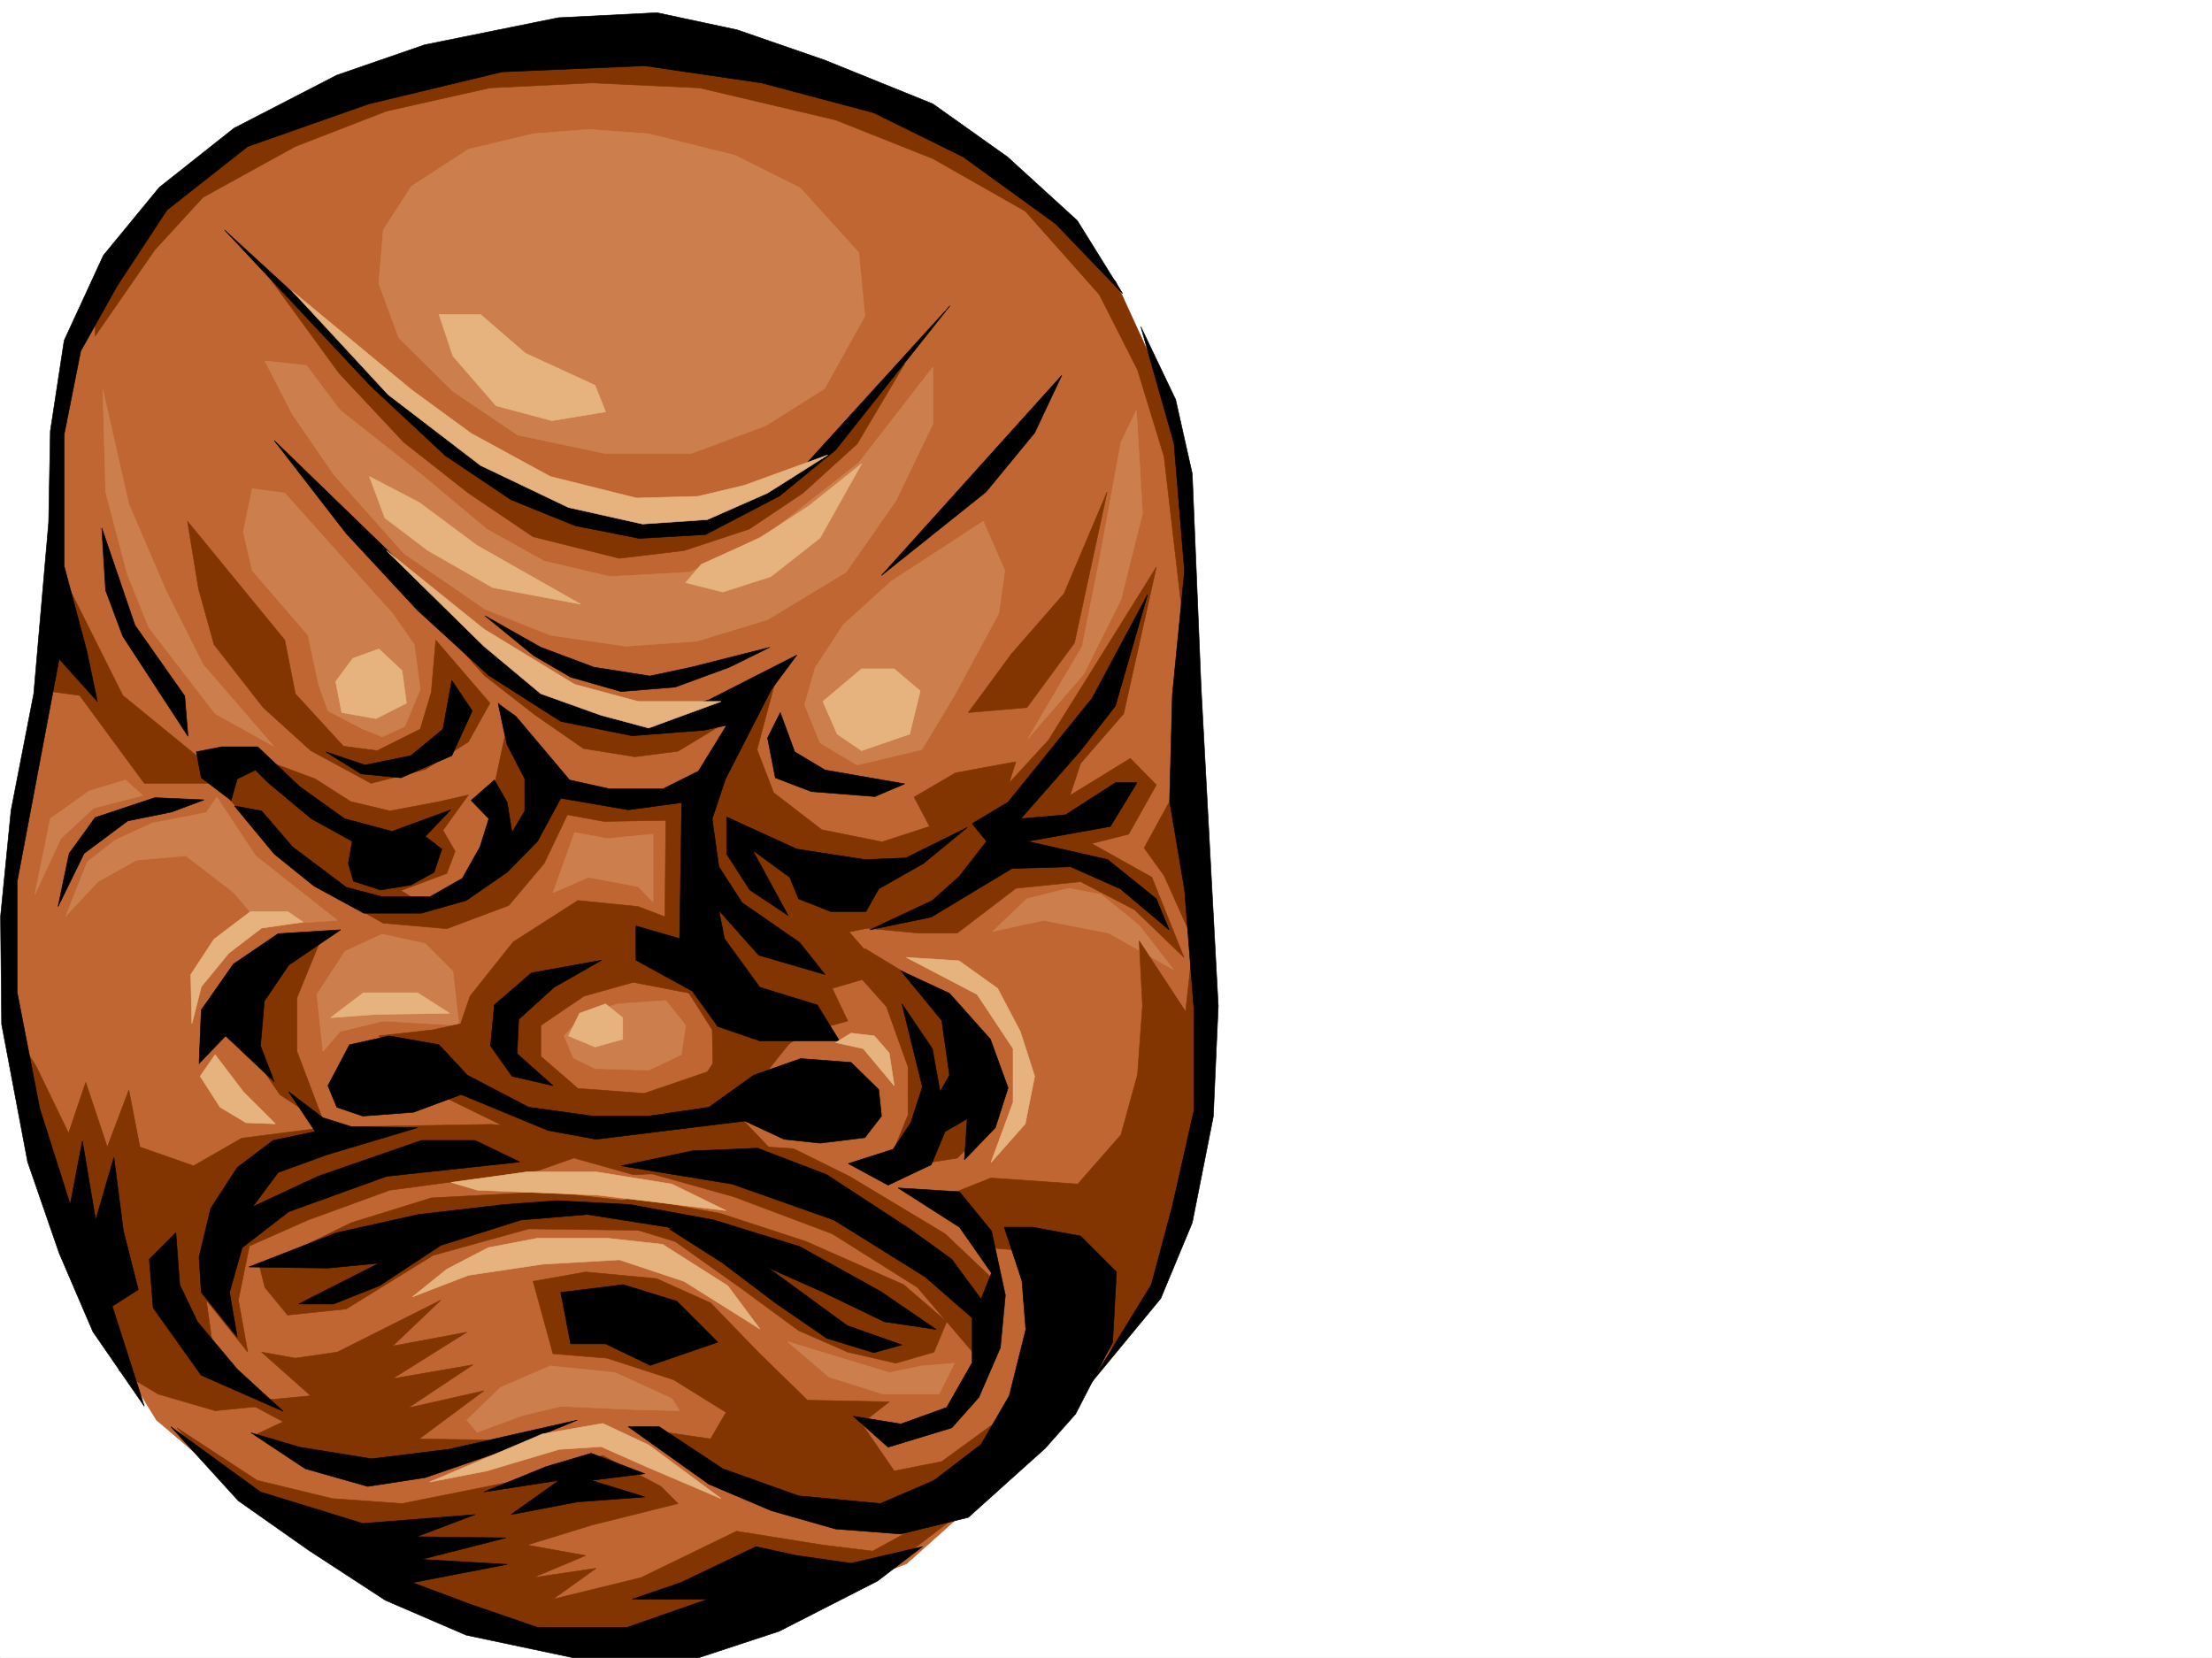 <svg xmlns="http://www.w3.org/2000/svg" width="2997.016" height="2246.668"><rect width="100%" height="100%" fill="#333333" stroke="none"/><defs><clipPath id="a"><path d="M0 0h2997v2244.137H0Zm0 0"/></clipPath></defs><path fill="#fff" d="M0 2246.297h2997.016V0H0Zm0 0"/><g clip-path="url(#a)" transform="translate(0 2.16)"><path fill="#fff" fill-rule="evenodd" stroke="#fff" stroke-linecap="square" stroke-linejoin="bevel" stroke-miterlimit="10" stroke-width=".743" d="M.742 2244.137h2995.531V-2.16H.743Zm0 0"/></g><path fill="#bf6633" fill-rule="evenodd" stroke="#bf6633" stroke-linecap="square" stroke-linejoin="bevel" stroke-miterlimit="10" stroke-width=".743" d="M632.363 68.895 385.88 152.059 222.52 273.387 118.396 399.21 76.44 549.785 63.695 841.902l-47.976 315.34-8.211 232.176 110.887 382.008 93.644 152.8 137.867 116.833 284.727 161.054 292.195 31.434 301.188-114.602 211.293-188.734 137.867-204.492 58.457-286.137-29.25-516.039-4.496-213.488-50.164-233.7-128.875-190.222-199.332-123.594-189.555-66.664-236.75-37.46Zm0 0"/><path fill="#cc7f4c" fill-rule="evenodd" stroke="#cc7f4c" stroke-linecap="square" stroke-linejoin="bevel" stroke-miterlimit="10" stroke-width=".743" d="m488.516 986.453-44.223-23.223-12.707-35.933-14.234-66.668-75.696-87.66-12.004-52.434 12.004-58.414 44.223 5.98 74.914 83.91 71.164 79.41 29.246 41.915 8.211 60.684-20.957 50.168-30.734 14.23zM358.898 489.102l37.457 72.648 56.188 81.64 94.426 106.352 110.144 75.66 88.407 35.227 101.894 14.976 96.656-6.765 95.91-29.207 106.391-64.399 67.41-96.613 50.203-104.125v-77.144L1163.578 626.93l-119.101 93.605-109.399 54.7-108.66 5.984-89.148-20.957-77.926-43.442-87.664-73.43-110.887-87.624-45.707-60.68zm0 0"/><path fill="#cc7f4c" fill-rule="evenodd" stroke="#cc7f4c" stroke-linecap="square" stroke-linejoin="bevel" stroke-miterlimit="10" stroke-width=".743" d="m722.293 181.27-87.66 20.957-77.184 50.203-38.203 59.16-6.02 72.644 26.981 73.43 73.43 72.649 87.66 59.16 116.871 24.71h119.137l100.41-37.456 79.41-50.168 54.703-98.141-8.25-86.137-79.414-87.62-88.406-44.184L878.89 181.27l-81.68-5.985zm609.883 525.03-125.121 81.641-64.434 58.457-38.203 58.415-14.27 50.167 20.996 51.688 50.204 29.953 87.664-20.96 44.183-73.391 59.938-110.848 8.25-58.453zm-894.61 718.31-8.25-77.145 38.204-58.414 50.203-23.227 58.453 12.746 37.46 37.457 8.25 73.391-102.64-5.98-58.453 14.23zm340.914-296.614-29.246 81.64 47.977-20.956 67.445 12.746 20.215 20.957v-92.117l-62.207 5.98zm12.747 246.445-26.977 29.211 12.746 29.95 29.207 14.234 72.688 2.266 44.183-20.997 5.98-39.687-26.94-33.703-65.18 4.496zm-158.864 549.786 45.707-44.22 67.45-29.21 87.664 8.996 77.144 35.227 10.516 16.46-60.684-1.484-100.406-4.496-52.473 12.707-60.683 22.484zm434.559-106.391 56.226 47.937 73.43 23.227h75.656l20.961-41.914-44.183 3.71-44.223 8.997zm278-555.766 46.453-44.183 56.184-14.23 44.222 8.25 51.692 41.952 46.449 59.903-87.66-49.426-88.406-17.242zm-1189.07-123.554 50.207-23.227 73.43-14.234 14.23-20.996 52.433 79.414 110.887 87.62-102.637 6.766-37.457-44.222-65.18-50.164-66.706 5.98-52.43 29.207-43.48 46.453 29.246-73.39zm14.234-81.641-49.461 14.973-52.434 37.457-20.996 102.601 35.227-75.66 44.183-41.172 66.704-17.242zm-30.734-528.828 3.753 138.57 29.208 110.848 29.246 72.648 89.894 116.867 79.41 44.184-95.87-110.848-50.208-100.37-50.203-116.829Zm1379.371 71.16-29.207 159.527-23.227 116.871-73.43 125.083 75.66-87.625 50.204-100.368 29.246-116.87-8.25-140.06zm0 0"/><path fill="#823500" fill-rule="evenodd" stroke="#823500" stroke-linecap="square" stroke-linejoin="bevel" stroke-miterlimit="10" stroke-width=".743" d="m1606.383 879.36-20.957 205.195-35.227 64.437 26.977 37.457 39.726 88.367-10.52 95.875-62.91-95.875 4.497 87.625-6.766 93.645-22.48 81.64-58.414 66.665-117.653-8.25-58.418 23.226 54.664 71.16 94.426 8.25 43.442 161.016 94.425-108.582 45.707-155.07 26.98-211.22zm-931.32 72.648 76.44 97.36 68.93 35.187 138.61-16.461-14.23 238.199-44.223-29.992 1.523-164.766-83.945 1.485-49.422-8.993-31.476 65.922-47.977 56.93-83.906 31.477-86.14-7.508-78.669-44.184-101.933-93.644-44.926-48.68 48.68-40.43 84.69 31.438 47.938 30.734 53.215 12.707 67.406-12.707 38.985-8.996-34.488 47.937 16.5 28.465-11.258 29.953-62.172 23.223 20.215 12.746 68.933-14.23 37.457-74.914v-65.926l14.235-66.664zm0 0"/><path fill="#823500" fill-rule="evenodd" stroke="#823500" stroke-linecap="square" stroke-linejoin="bevel" stroke-miterlimit="10" stroke-width=".743" d="m555.965 803.7 100.367 111.593 68.191 53.176 65.922 45.707 69.715 11.222 58.418-7.507 79.41-47.938-113.86 7.508-88.405-7.508-97.438-44.926zm498.992 102.6-29.246 109.36 22.48 58.418 65.18 50.203 81.68 16.461 64.437-20.957-20.957-39.726 56.188-32.922 81.68-15.016-29.247 92.16-35.191 72.649-96.656 52.433-72.684 14.973-94.43-44.18-58.414-56.187-44.222 26.976-8.25-108.617zm-541.73 497.352 73.43-8.25 37.456-8.21 12.746-37.462 58.457-73.43 87.66-56.144 81.68 8.211 72.649 27.719 29.246 95.875-108.656-20.957-66.668 18.726-58.454 39.688v41.953l50.204 43.441 89.89 6.727 85.434-29.207 52.433-77.89 73.43 20.96-88.406 110.848 73.433 77.144-211.296 8.25-95.915-26.94-167.074-81.642zm0 0"/><path fill="#823500" fill-rule="evenodd" stroke="#823500" stroke-linecap="square" stroke-linejoin="bevel" stroke-miterlimit="10" stroke-width=".743" d="m887.102 1272.586 77.925 122.816 1.524 81.641 129.617-79.375 52.434-14.23-20.957-44.184 71.16-20.996-71.16-81.64-167.114-101.856-16.46 116.828zm-449.536-6.762-35.226 86.137v72.648l37.457 98.883-60.684-40.43-62.168-91.413 26.977-75.622 50.168-35.226zm420.329 317.571 136.378 38.199 133.371 50.207 115.383 72.644 87.664 102.641 22.442-106.395-72.649-68.89-129.613-77.89-75.7-37.458-93.644-5.98zm0 0"/><path fill="#823500" fill-rule="evenodd" stroke="#823500" stroke-linecap="square" stroke-linejoin="bevel" stroke-miterlimit="10" stroke-width=".743" d="m782.977 1641.848 131.847 40.43 87.66 62.167 79.453 58.418 66.665 29.207 65.18 15.016 51.69-15.016 17.243-41.172-58.414-50.207-131.887-58.414-116.867-38.199-117.652-20.957zm0 0"/><path fill="#823500" fill-rule="evenodd" stroke="#823500" stroke-linecap="square" stroke-linejoin="bevel" stroke-miterlimit="10" stroke-width=".743" d="m891.598 1667.3-175.325-2.226-129.617 35.934-117.613 72.648-79.45 8.25-30.695-37.46-6.765-26.977 123.637-60.645 108.656-33.703 154.328-8.25 116.91 12.746zm0 0"/><path fill="#823500" fill-rule="evenodd" stroke="#823500" stroke-linecap="square" stroke-linejoin="bevel" stroke-miterlimit="10" stroke-width=".743" d="m776.996 1569.2-46.492 16.46-202.262 26.98-110.89 40.43-79.45 35.192-14.976 73.43 12.746 70.378-56.184-70.379 11.965 85.395 83.906 56.144-83.906 8.25L214.27 1889l-52.434-31.438-58.457-173.8-58.414-131.063-37.457-173.758 41.953 66.664 43.441 89.852 23.227-68.895 29.246 87.626 29.207-77.145 14.977 77.145 72.683 25.492 65.18-37.457 116.87-14.977 221.778-3.754 72.684 5.985zm-54.703 166.995 71.164-12.707 95.91 8.992 73.43 32.922 64.437 66.668 66.668 65.18 110.887 2.227-37.457 29.25 44.219 64.394 64.437-12.746 110.89-80.898-108.66 129.617-104.906 24.71-143.847-23.222-169.305-95.875 102.637 14.977 20.96-35.973-71.163-44.184-89.93-29.207-73.43-5.984zm0 0"/><path fill="#823500" fill-rule="evenodd" stroke="#823500" stroke-linecap="square" stroke-linejoin="bevel" stroke-miterlimit="10" stroke-width=".743" d="m354.402 1832.07 66.664 59.196-87.66 8.21 50.203 26.981-35.187 16.5 72.644 37.418 88.407 4.496 152.097-33.703-93.644-1.484 87.664-65.18-102.637 23.223 87.66-58.414-108.656 18.73 100.406-62.914-100.406 18.73 65.219-62.168-140.137 70.38-56.93 8.25zm0 0"/><path fill="#823500" fill-rule="evenodd" stroke="#823500" stroke-linecap="square" stroke-linejoin="bevel" stroke-miterlimit="10" stroke-width=".743" d="m239.762 1934.707 108.66 71.164 101.894 24.711 94.387 6.723 146.117-29.207 125.864-35.934 78.668 41.918 23.226 23.223-116.871 29.207-87.664 26.98 79.414 14.235-71.164 29.949 85.394-12.707-58.453 41.914 119.137-29.207 129.617-62.914 116.91 18.73 67.407 8.25 64.437-35.23 60.723-20.957-104.164 79.414-219.543 85.355-232.254 23.223-248.758-100.367-161.09-87.625zm917.089-620.203 44.184 49.46 29.246 81.642v65.14l-20.996 51.691 35.23 14.973 52.43-8.21 50.207-50.204-20.957-102.598-72.687-81.64-81.68-49.461zm0-58.418 87.665 8.25h52.43l79.452-60.68 87.66-8.996 73.391 38.203 66.707 64.438-43.48-108.621-81.64-45.668 50.202-12.746 37.461-66.668-35.23-35.973-81.68 50.207 14.27-43.441 58.418-67.41 44.222-198.508-146.117 234.441-161.094 175.285zm343.141-589.469L1455.81 871.11l-64.434 87.621-79.414 6.766 58.414-79.41 71.203-81.64zm-1246 39.683 14.977 91.38 20.996 75.656 66.668 85.394 64.433 58.418 81.68 44.223 73.43-18.73 58.457-37.457 29.207-52.434-73.43-85.395-5.984 70.418-15.012 50.168-58.418 29.207-45.707-5.984-65.18-71.16-14.23-72.649zM78.668 865.125 63.695 936.25l44.18 6.02 87.664 119.101h102.676l-29.246-35.23-102.637-83.871-87.664-175.286Zm286.215-489.141 144.59 143.813 125.16 109.363 116.87 58.453 110.888 24.711 108.656-14.976 108.62-51.688 146.118-152.805-64.437 108.622-73.43 66.625-72.687 48.718-88.403 29.207-87.664 10.48-116.871-29.206-87.66-59.2-87.664-68.894-87.66-93.605zm0 0"/><path fill="#823500" fill-rule="evenodd" stroke="#823500" stroke-linecap="square" stroke-linejoin="bevel" stroke-miterlimit="10" stroke-width=".743" d="m128.875 455.398 80.898-116.832 65.22-71.16 125.116-68.933 123.637-47.938 140.094-31.437 137.867-6.762 146.117 6.762 184.317 43.441 131.843 52.434 125.122 71.16 100.41 113.078 51.687 101.894 35.973 117.575 29.207 252.43 8.25-123.594-14.23-139.317-44.184-129.574-44.223-96.617-93.644-100.371-102.676-80.899-140.094-73.39-175.324-50.203-175.324-8.25-176.07 20.996-160.348 20.957-176.067 87.625-95.914 72.687-86.176 113.074Zm0 0"/><path fill-rule="evenodd" stroke="#000" stroke-linecap="square" stroke-linejoin="bevel" stroke-miterlimit="10" stroke-width=".743" d="m371.645 596.98 97.398 125.825 96.656 104.12 96.656 88.368 97.399 62.168 96.652 19.473 97.399-7.47 30.734-6.765-38.242 62.172-47.934 23.965h-72.687l-53.961-11.961-72.645-86.14-24.007-17.243 12.003 55.446 23.97 46.41v43.441l-17.247 29.207-6.723-41.172-17.246-29.949-31.472 27.68 24.007 24.75-12.003 38.203-23.97 42.656-43.48 24.75H516.98l-47.937-12.746-72.688-54.66-41.953-48.719-36.715-6.727 53.958 65.18 53.917 43.442 67.45 36.675h77.925l60.684-17.203 55.445-38.203L728.277 1140l31.477-58.414 91.414 15.715 77.887-10.477 31.476 35.934 22.48-67.41 62.212-121.328 34.445-46.45-119.137 60.684-72.648 22.48-80.196-10.515-84.648-38.203-108.66-89.852zm0 0"/><path fill-rule="evenodd" stroke="#000" stroke-linecap="square" stroke-linejoin="bevel" stroke-miterlimit="10" stroke-width=".743" d="m612.148 922.016-12.003 65.925-43.438 35.97-62.21 12.71-53.177-17.95 47.938 29.954 53.957 5.238 68.933-29.953 27.723-60.68zm-298.957 162.539-40.468-30.692-6.727-35.191 34.45-6.766h48.718l56.93 53.922 60.683 43.477 64.434 17.207 79.414-29.211-34.45 35.972 22.485 17.208-10.48 31.472-31.473 17.203-41.21 6.766-36.716-12.004-6.765-23.969 5.277-29.949-55.48-30.695-58.418-48.72-17.243-17.202-24.71 11.965zm148.344 175.285-70.418 47.937-32.96 48.68-5.239 60.684 18.727 48.68-65.961-62.169-35.973 37.457 3.012-72.648 43.48-62.168 60.684-41.211zm-5.238 240.426-12.004-29.207 29.246-55.442 53.922-11.965 67.445 11.965 38.2 41.211 83.167 43.438 86.918 12.003h75.7l81.64-12.003 60.684-43.438 63.691-22.484 68.192 5.238 37.457 36.719 3.754 35.969-22.48 29.21-60.684 7.465-48.72-5.238-53.175-24.71-43.48 5.237-158.083 19.473-65.18-11.965-117.612-48.68-64.434 23.97-68.934 5.238zm0 0"/><path fill-rule="evenodd" stroke="#000" stroke-linecap="square" stroke-linejoin="bevel" stroke-miterlimit="10" stroke-width=".743" d="m391.117 1479.309 46.45 35.191 38.203 12.004 89.93 1.484-122.891 36.715-65.922 23.969-34.489 46.41 88.407-41.172 140.132-48.68h72.688l60.684 29.211-180.563 19.47-132.629 47.937-62.949 48.68-17.246 60.683 10.52 60.645-48.72-60.645-3.011-47.937 15.758-65.922 35.972-55.446 48.68-36.675 56.969-12.004zm450.278 100.371 96.652-20.254 88.445-3.715 93.645 35.934 112.375 73.43 56.969 41.171 39.683 53.918 14.234-35.187-43.441-62.172-83.164-53.176 83.164 5.242 43.441 53.176 18.727 86.879-6.723 71.16-29.207 67.41-36.714 41.211-86.18 26.195-47.192-41.914 64.438 10.48 62.168-22.484 34.484-60.683v-60.645l-63.691-55.441-123.637-77.145-137.863-48.68zm0 0"/><path fill-rule="evenodd" stroke="#000" stroke-linecap="square" stroke-linejoin="bevel" stroke-miterlimit="10" stroke-width=".743" d="m337.16 1716.727 107.133 1.523 69.676-6.766-109.364 55.446h47.196l62.168-24.711 83.207-54.703 108.617-34.446 89.93-7.507 109.363 17.242 121.406 48.68 86.137 38.202 85.434 41.211 70.417 10.477-75.656-51.688-109.402-60.644-116.129-35.973-113.895-20.957-98.886-5.242-71.2 5.242-116.128 13.45-110.887 24.75zm0 0"/><path fill-rule="evenodd" stroke="#000" stroke-linecap="square" stroke-linejoin="bevel" stroke-miterlimit="10" stroke-width=".743" d="m906.613 1665.074 72.645 46.41 71.203 53.918 69.676 47.938 63.695 19.512 38.2-10.52-74.173-26.195-155.851-113.86zm-146.859 86.136 84.648-10.519 72.688 22.485 55.445 55.445-91.418 31.434-60.683-29.207h-47.192zm0 0"/><path fill-rule="evenodd" stroke="#000" stroke-linecap="square" stroke-linejoin="bevel" stroke-miterlimit="10" stroke-width=".743" d="m851.168 1933.184 109.363 77.925 84.692 35.934 86.918 24.71 88.406 6.763 91.414-22.48 104.125-93.606 41.21-46.453 50.204-97.356 5.238-95.133-48.68-48.68-65.218-12.003h-38.2l23.97 72.648 5.238 65.922-22.442 89.89-38.242 65.926-63.691 48.68-72.649 31.434-110.886-10.477-102.68-36.715-86.137-56.93zm72.648-855.352-2.972 193.973-59.196-17.203v46.449l76.399 41.918 34.488 47.937 56.93 19.469h107.914l-29.988-48.68-77.926-23.968-47.938-65.922-7.507-38.2 53.957 60.684 89.89 26.234-34.445-43.437-77.926-53.961-31.476-48.68-11.965-84.648zM815.195 1301.05l-64.437 36.677-47.973 43.441-2.23 46.453 48.68 43.438-55.446-12.747-29.207-41.171 5.238-55.446 50.207-43.437zm334.149 275.618 53.957 29.207 58.457-27.719 18.726-44.93 29.954-17.242-3.754 55.446 41.953-43.442 17.242-53.918-23.969-65.922-55.441-62.167-65.922-30.696 55.441 67.41 10.48 74.133-12.745 22.48-10.48-58.413-41.212-60.684 27.723 112.336-15.719 48.719-24.008 35.93zm0 0"/><path fill-rule="evenodd" stroke="#000" stroke-linecap="square" stroke-linejoin="bevel" stroke-miterlimit="10" stroke-width=".743" d="m984.54 1107.04 95.128 43.44 92.16 14.231 55.441-2.23 83.168-41.212-59.199 48.68-60.683 34.45-17.243 30.73h-47.937l-43.438-17.242-12.003-29.207-50.207-36.715 47.976 88.406-51.73-34.45-31.434-48.679zm0 0"/><path fill-rule="evenodd" stroke="#000" stroke-linecap="square" stroke-linejoin="bevel" stroke-miterlimit="10" stroke-width=".743" d="m1178.59 1259.84 83.168-17.242 109.363-65.883 79.45-2.27 67.41 29.953 65.96 55.442-17.242-41.953-65.965-53.176L1392.117 1140l112.371-20.215 35.973-59.2h-29.207l-67.45 43.442-60.679 5.278 80.934-92.157 47.195-60.644 43.441-150.574-74.918 140.054-113.898 140.84-48.68 29.207 19.473 23.969-36.715 47.195-36.715 32.961zm-121.402-294.344-17.208 34.45 10.481 53.917 48.68 18.727 86.175 6.726 40.47-17.203-107.919-18.73-41.172-24.711zm-818.911 704.817 5.239 70.378 23.968 50.207 53.957 64.399 62.168 56.93-110.886-48.68-65.18-91.379-5.238-65.922zm175.325 319.8 84.648 23.969 77.926-11.965 104.164-35.973 101.894-41.917-175.324 39.687-103.418 12.746-97.398-15.758-65.922-19.468zm0 0"/><path fill-rule="evenodd" stroke="#000" stroke-linecap="square" stroke-linejoin="bevel" stroke-miterlimit="10" stroke-width=".743" d="m231.512 1933.184 91.414 100.367L418.84 2101l103.379 67.406 109.402 47.157 145.375 30.734h169.3l109.403-35.973 133.371-68.152 60.684-46.45-96.656 22.481-73.43-10.476-55.445-12.004-101.895 48.718-65.922 22.442h102.637l-109.398 38.199H728.277l-91.418-31.434-77.925-29.207 128.132-24.753-116.129-6.723 114.641-29.207-121.402-1.488 79.449-29.989-152.098 12.004-72.687-22.484-65.922-20.215zm0 0"/><path fill-rule="evenodd" stroke="#000" stroke-linecap="square" stroke-linejoin="bevel" stroke-miterlimit="10" stroke-width=".743" d="m655.59 2021.586 84.691-34.445 60.684-17.985 72.644 27.719-72.644 8.996 72.644 22.441-91.375 6.766-89.93 17.203 65.18-46.41zm1.523-1187.191 65.926 53.918 50.203 29.246 68.153 19.472 73.43-6.02 73.429-26.94 54.7-26.981-106.392 26.98-56.187 11.965-75.656-11.965-71.946-26.98zM304.2 311.59l81.679 74.914 170.086 163.281 140.094 98.844 96.656 40.469 89.148 13.492 98.922-17.246 110.887-56.184 195.539-214.972-155.07 195.5-75.7 62.167-100.406 52.434-89.89 5.238-86.922-17.203-86.918-35.23-89.149-59.899-101.152-94.39zM137.867 715.297l5.238 84.648 23.227 62.172 88.406 135.559-4.5-54.66-67.406-95.875zm138.61 368.516-66.704-2.973-80.898 26.941-35.23 48.68-14.977 71.906 35.23-71.906 59.196-44.184 59.16-11.965zm1162.089-575.239L1194.31 779.73l141.62-113.113 65.923-80.156zm0 0"/><path fill-rule="evenodd" stroke="#000" stroke-linecap="square" stroke-linejoin="bevel" stroke-miterlimit="10" stroke-width=".743" d="M756.742 23.969 575.434 60.684l-119.137 41.171-139.352 71.907-101.152 80.152-75.7 92.121L86.919 461.38 68.191 584.23l-2.27 123.598-20.214 232.176-30.73 158.043L.742 1241.855l1.488 146.079 35.227 186.507 42.7 123.555 45.706 106.39L195.54 1905.5l-43.441-135.598 35.23-22.445-20.254-80.156-12.746-98.883-24.71 84.652-17.99-107.093-16.46 86.136-41.211-129.578-30.73-158.043V1194.66l56.93-301.851 51.726 57.671-14.23-68.148-30.735-115.348V588.73l22.484-113.117 49.422-88.367 67.45-102.637 109.398-86.136L499.738 140.8 680.34 97.359l193.27-8.21 158.12 23.187 152.102 40.469 121.363 59.898 125.121 90.637 90.672 94.387-61.426-98.887-94.425-86.137-101.153-71.902-146.117-59.16L998.77 40.43 890.113 17.242Zm788.961 418.683 44.965 158.043 14.23 173.016-16.5 167.816-3.714 143.813 20.214 119.84 12.746 161.757v137.825l-29.246 129.578-28.464 106.351-82.422 134.075 95.168-115.344 42.699-102.598 28.504-143.808 6.722-149.793-23.222-431.47-12.004-289.847-22.485-100.37zm0 0"/><path fill="#e6b37f" fill-rule="evenodd" stroke="#e6b37f" stroke-linecap="square" stroke-linejoin="bevel" stroke-miterlimit="10" stroke-width=".743" d="m500.52 645.66 20.957 56.145 58.453 44.222 87.664 50.168 119.136 22.48-140.132-79.41-78.672-58.417zm-22.485 246.406-23.223 31.477 8.211 41.953 46.45 8.211 41.21-20.957-5.98-44.184-31.476-29.207zm-67.445 357.297-56.188 8.211-44.222 33.742-37.457 45.668-12.746 50.207-1.489-66.668 31.477-47.937 49.46-37.457h50.169zm359.64 154.289 14.977-30.695 35.227-12.746 23.226 18.73v29.207l-37.457 10.477zm-322.183-24.711 44.223-33.707h73.43l43.44 27.723-99.667 1.484zm75.699-632.914L655.59 875.605l77.183 64.399 81.68 29.207 64.438 17.242 98.14-35.973H864.656l-86.176-23.183-122.89-74.918Zm71.16-319.836 18.73 56.184 58.454 67.41L747.75 570l72.684-12.004-14.23-35.933-94.427-43.438-60.683-52.434Zm0 0"/><path fill="#e6b37f" fill-rule="evenodd" stroke="#e6b37f" stroke-linecap="square" stroke-linejoin="bevel" stroke-miterlimit="10" stroke-width=".743" d="m396.355 394.715 129.618 140.094 125.12 95.875 119.137 56.93 100.41 22.44 87.66-5.98 81.68-35.972 81.641-51.653-113.113 41.176-62.953 14.973-83.164 2.27L745.52 645.66l-107.172-58.418-80.899-59.195ZM271.238 1458.313l26.977 41.953 35.191 21 39.727 1.484-43.48-43.441-38.2-50.203zm860.902-45.668 20.958-12.747 31.476 3.754 20.215 23.223 6.762 44.184-41.953-50.164zm95.876-115.345 71.199 4.497 52.433 37.457 30.73 58.414 19.474 60.645-12.747 64.437-46.449 52.434 29.988-81.641v-72.648l-48.718-73.43zm-616.61 304.821 102.637-14.23h93.644l102.641 16.5 73.43 35.933-173.801-20.957-163.36-6.726zm-6.019 117.613 56.183-29.207 66.707-12.746h94.387l74.953 8.25 88.406 56.188 43.442 58.414-102.637-64.438-87.664-29.207L735 1713.012l-100.367 14.972-75.7 29.207zm273.503 238.2-62.206-29.207-81.684 14.23-152.84 65.14 77.184-14.976 98.14-29.207 56.97-3.754 60.683 26.98 101.894 43.442zm288.442-1329.52-56.188 100.371-66.667 52.434-65.22 20.957-50.202-12.707 20.996-24.711 79.414-35.973 66.703-43.441zm0 277.886-52.434 44.18 19.473 44.223 32.961 22.445 65.18-22.445 14.23-58.453-35.191-29.95zm0 0"/></svg>
